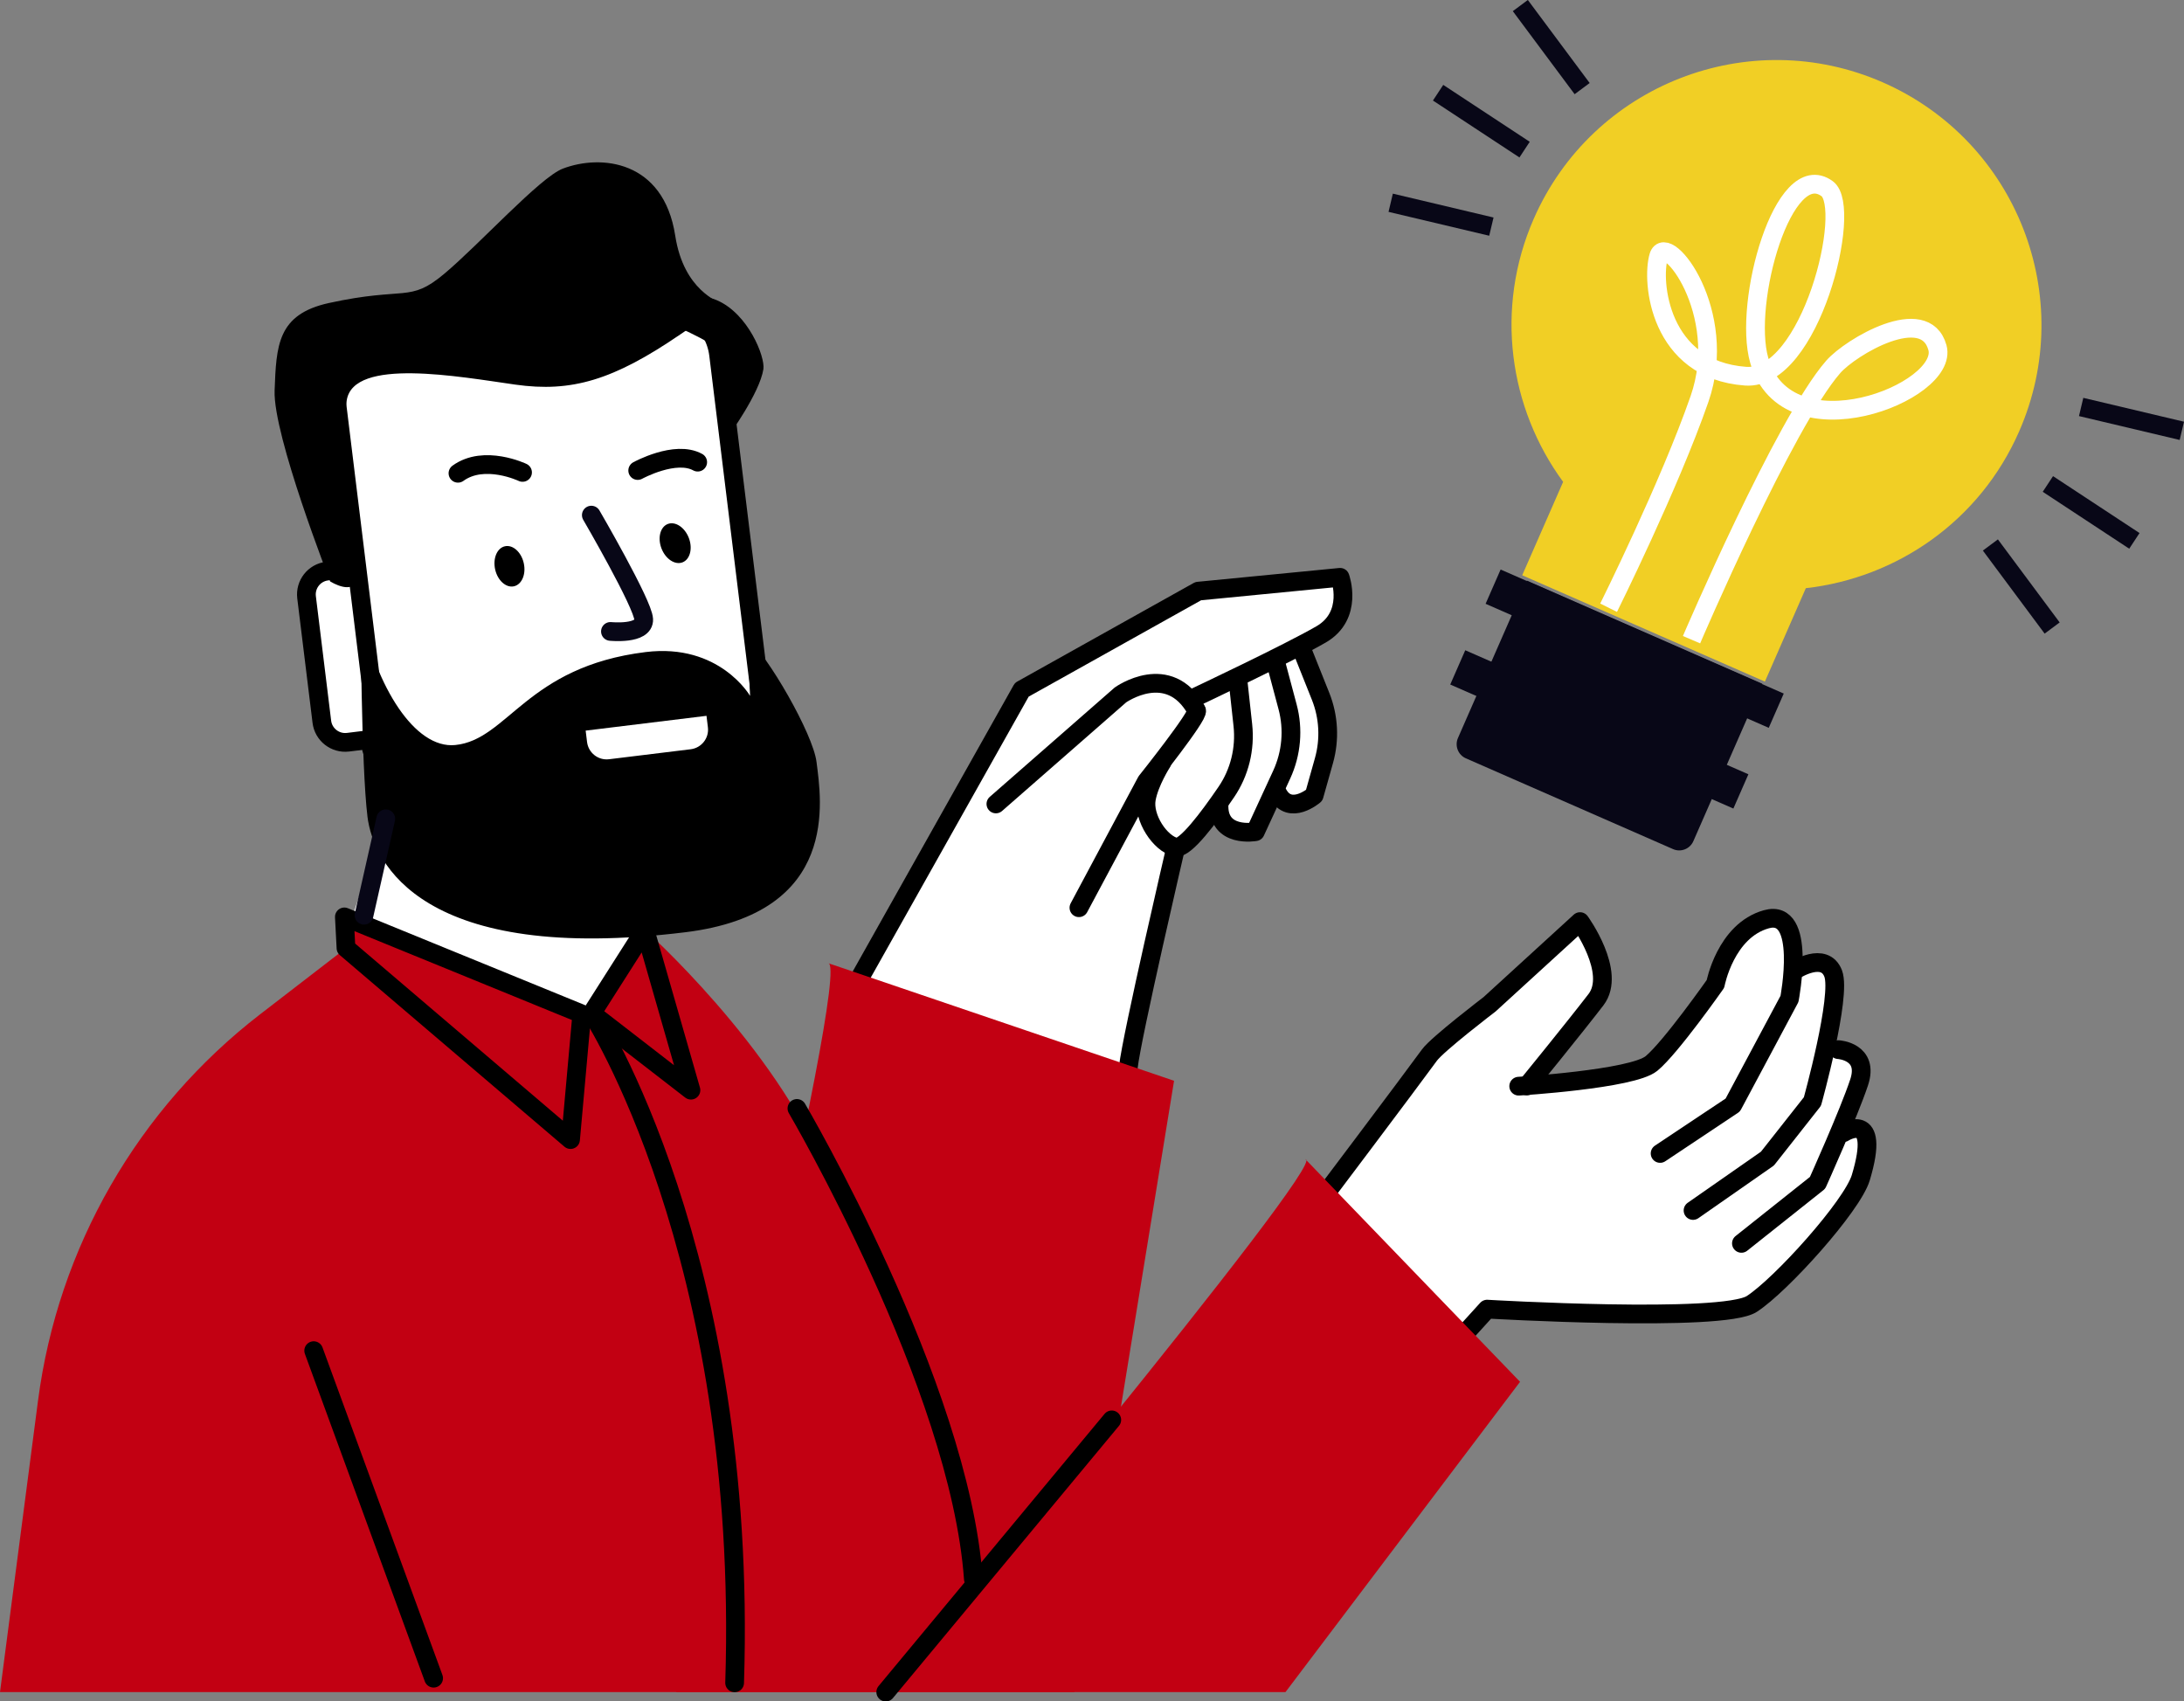 <?xml version="1.0" encoding="UTF-8"?>
<svg id="Layer_2" data-name="Layer 2" xmlns="http://www.w3.org/2000/svg" viewBox="0 0 404.5 315.1">
  <rect x="0" y="0" width="404.5" height="315.1" fill="#808080" stroke="none"/>
  <defs>
    <style>
      .cls-1 {
        stroke: #fff;
      }

      .cls-1, .cls-2, .cls-3, .cls-4, .cls-5 {
        stroke-width: 3.47px;
      }

      .cls-1, .cls-3, .cls-6, .cls-4, .cls-5 {
        fill: none;
      }

      .cls-2, .cls-4, .cls-5 {
        stroke-linecap: round;
        stroke-linejoin: round;
      }

      .cls-2, .cls-5 {
        stroke: #000;
      }

      .cls-2, .cls-7 {
        fill: #fff;
      }

      .cls-8 {
        fill: #f1cf25;
      }

      .cls-8, .cls-9, .cls-10, .cls-11, .cls-7 {
        stroke-width: 0px;
      }

      .cls-3, .cls-6, .cls-4 {
        stroke: #080717;
      }

      .cls-9 {
        fill: #c20012;
      }

      .cls-6 {
        stroke-width: 6.93px;
      }

      .cls-10 {
        fill: #000;
      }

      .cls-11 {
        fill: #080717;
      }
    </style>
  </defs>
  <g id="Layer_1-2" data-name="Layer 1">
    <g>
      <path class="cls-7" d="M345.41,208.66c-1.02-.77-2.31-.54-3.25-.2,1.19-2.86,2.31-5.7,2.98-7.71.67-2.02.57-3.7-.31-4.99-1.2-1.77-4.66-2.38-5.65-2.51,1.12-5.36,1.98-11.07,1.14-13.27-.47-1.21-1.28-2.03-2.37-2.39-1.73-.56-3.76.19-4.94.78.06-3.18-.34-6.59-2.09-8.21-.71-.66-1.99-1.32-4.01-.75-7.49,2.1-9.68,10.99-9.99,12.46-.96,1.36-8.36,11.76-11.59,14.42-2.3,1.89-13.52,3.17-20.52,3.75,2.63-3.24,8.51-10.52,11.47-14.36,4.23-5.51-2.64-15.09-2.94-15.5-.15-.2-.37-.33-.61-.35-.26-.03-.49.05-.67.22l-16.67,15.24c-1.05.74-10.27,7.32-11.44,9.76-2.48,5.2-16.99,22.53-17.14,22.71l-9.68,11.6c-.23.27-.27.66-.09.97l18.42,33.7c.13.25.38.41.66.44.04,0,.07,0,.1,0,.24,0,.48-.1.64-.28l18.95-20.84c6.08.35,43.74,2.36,49.13-1.12,5.35-3.46,18.81-18.1,20.54-23.87,1.61-5.36,1.59-8.44-.06-9.69Z"/>
      <path class="cls-7" d="M249.02,106.62c-.13-.37-.48-.59-.9-.57l-26.27,2.56c-.12.01-.23.05-.34.11l-32.68,18.26c-.14.08-.25.19-.33.33l-30.44,54.15c-.13.23-.15.5-.05.74.1.24.3.43.55.51l50.17,15.74c.08.03.17.04.26.04.17,0,.33-.05.47-.14.22-.14.36-.37.39-.63.58-5.23,7.52-35.23,8.62-39.98,1-.26,2.84-1.59,6.67-6.75.25,1.03.72,1.89,1.47,2.55,1.36,1.2,3.23,1.44,4.53,1.44.86,0,1.48-.11,1.54-.12.28-.05.51-.23.63-.49l2.98-6.45c.67.97,1.52,1.58,2.56,1.77.25.05.49.07.74.07,2.24,0,4.3-1.74,4.4-1.83.13-.11.22-.26.27-.42l1.81-6.43c1.16-4.1.92-8.53-.66-12.48l-3.43-8.56s-.03-.04-.04-.06c1.23-.65,2.33-1.25,3.2-1.75,6.64-3.84,3.93-11.54,3.9-11.62Z"/>
      <path class="cls-9" d="M119.45,172.21s24.09,21.54,33.48,44.61c9.4,23.07,11.11,96.55,11.11,96.55H0l7.04-53.96c3.7-28.37,18.5-54.11,41.16-71.58l15.88-12.24.22-5.87,45.5,18.58,9.66-16.09Z"/>
      <g>
        <path class="cls-11" d="M276.68,115.63h41.9c1.57,0,2.85,1.28,2.85,2.85v31.83h-47.6v-31.83c0-1.57,1.28-2.85,2.85-2.85Z" transform="translate(516.89 374.2) rotate(-156.34)"/>
        <path class="cls-8" d="M284.07,40.51c10.88-24.82,39.82-36.13,64.64-25.26,24.82,10.88,36.13,39.82,25.26,64.64-7.28,16.63-22.68,27.14-39.51,29.04l-7.58,17.3-44.95-19.69,7.58-17.3c-10.02-13.66-12.72-32.11-5.44-48.73Z"/>
        <line class="cls-6" x1="322.43" y1="146.57" x2="269.99" y2="123.6"/>
        <line class="cls-6" x1="328.98" y1="131.62" x2="276.54" y2="108.65"/>
        <path class="cls-1" d="M313.29,118.47s17.2-40.18,26.25-50.53c3.23-3.69,16.99-11.85,19.29-3.57,2.3,8.28-27.9,20.12-33,2.37-3.06-10.66,4.49-37.68,12.57-31.8,4.82,3.51-3.08,35.61-15.1,34.73-16.04-1.17-17.48-17.6-16.09-22.22,1.39-4.62,13.14,10.39,7.56,26.43-5.58,16.04-16.84,38.67-16.84,38.67"/>
      </g>
      <g>
        <path class="cls-7" d="M118.7,171.32v4.03l-9.22,13.25-44.37-18.44,5.76-16.9-10.37-74.33s-4.03-12.29,12.68-14.21c16.71-1.92,58.39-8.26,60.5-3.84,2.11,4.42,9.03,86.82,9.41,90.28.38,3.46-16.33,17.86-24.39,20.17Z"/>
        <path class="cls-2" d="M71.28,136.62l-6.82.84c-2.39.29-4.56-1.41-4.85-3.79l-2.83-23.05c-.29-2.38,1.4-4.56,3.79-4.85l4.93-.6"/>
        <path class="cls-10" d="M134.99,80.65s5.71-7.84,6.4-12.29c.34-2.26-2.79-10.25-8.62-12.76-5.83-2.51-9.65,3.95-9.65,3.95,0,0,9.29,3.77,9.96,5.53.68,1.76,1.91,15.57,1.91,15.57Z"/>
        <path class="cls-10" d="M61.14,107.66s-10.59-27.02-10.28-35.34c.32-8.33.5-14.1,10.05-16.2,14.3-3.13,14.86.02,21.33-5.38,6.47-5.4,17.76-17.88,21.98-19.5,7.02-2.7,18.68-1.6,20.84,12.41,1.6,10.34,8.25,12.11,8.12,12.52-.41,1.34-2.91,2.85-7.22,5.79-12.34,8.42-20.08,10.75-30.52,9.27-10.43-1.48-29.97-5.07-31.22,2.91-1.25,7.98,2.52,31.46,1.87,33.38-.66,1.92-3.04,1.29-4.96.15Z"/>
        <path class="cls-10" d="M66.8,113.42s.09,28.3,1.26,37.83c1.06,8.61,10.22,27.37,58.88,21.4,28.8-3.53,25.15-24.57,24.29-31.52-.65-5.29-9.19-19.95-12.61-22.62-.11-.08.3,10.37.3,10.37,0,0-5.64-9.8-19.33-8.12-22.09,2.71-25.52,16.25-35.28,17.22-7.5.74-14.63-10.79-17.5-24.56Z"/>
        <path class="cls-7" d="M112.81,140.61l15.12-1.85c2-.25,3.43-2.07,3.18-4.07l-.26-2.12-22.38,2.74.26,2.12c.25,2,2.07,3.43,4.07,3.18Z"/>
        <path class="cls-5" d="M72.88,151.52c-.86-1.34-1.45-2.89-1.66-4.58l-.11-.91c-1.4-4.4-2.31-7.4-2.31-7.4,0,0,.26-2.38.66-6.11l-7.13-58.16c-.74-6.01,3.54-11.48,9.55-12.22l48.99-6.01c6.01-.74,11.48,3.54,12.22,9.55l8.9,72.57c.74,6.01-3.54,11.48-9.55,12.22l-6.28.77c2.07,5.04,4.1,8.9,4.25,11.69"/>
        <g>
          <path class="cls-5" d="M118.11,87.14s6.96-3.83,11.11-1.55"/>
          <path class="cls-5" d="M96.78,87.49s-7.08-3.38-11.96.16"/>
          <path class="cls-10" d="M122.51,101.56c.75,1.96,2.49,3.12,3.89,2.59s1.93-2.56,1.18-4.52c-.75-1.96-2.49-3.12-3.89-2.59-1.4.53-1.93,2.56-1.18,4.52Z"/>
          <path class="cls-10" d="M91.71,105.48c.47,2.05,2.03,3.43,3.49,3.1,1.46-.34,2.27-2.26,1.8-4.31s-2.03-3.43-3.49-3.1c-1.46.33-2.26,2.26-1.8,4.31Z"/>
          <path class="cls-4" d="M109.52,95.4s9.55,16.4,9.7,19.29c.15,2.89-6.16,2.25-6.16,2.25"/>
        </g>
      </g>
      <g>
        <path class="cls-5" d="M158.81,181.89l30.44-54.15,32.68-18.26,26.27-2.56s2.56,7.05-3.52,10.57c-6.09,3.52-23.07,11.53-23.07,11.53"/>
        <path class="cls-5" d="M184.45,148.89l23.07-20.19s8.97-6.41,14.1,2.88c.49.89-9.29,13.14-9.29,13.14l-12.5,23.39"/>
        <path class="cls-5" d="M215.2,141.2s-2.32,3.62-2.88,6.73c-.64,3.52,2.56,8.33,5.45,8.97,1.73.38,6.12-5.47,9.35-10.21,2.47-3.63,3.54-8.02,3.07-12.39l-.89-8.16"/>
        <path class="cls-5" d="M236.35,122.94l2.12,7.95c1.12,4.18.73,8.62-1.08,12.56l-4.88,10.58s-7.05,1.28-6.73-5.13"/>
        <path class="cls-5" d="M241.16,120.38l3.42,8.56c1.52,3.8,1.74,7.99.63,11.93l-1.81,6.43s-4.49,3.84-6.73-.32"/>
        <path class="cls-5" d="M217.77,156.9s-8.15,34.96-8.79,40.73"/>
      </g>
      <g>
        <line class="cls-3" x1="282.37" y1="27.71" x2="266.35" y2="17.17"/>
        <line class="cls-3" x1="276.22" y1="41.97" x2="257.57" y2="37.55"/>
        <line class="cls-3" x1="293.03" y1="16.41" x2="281.58" y2="1.03"/>
      </g>
      <g>
        <line class="cls-3" x1="379.29" y1="89.63" x2="395.31" y2="100.17"/>
        <line class="cls-3" x1="385.45" y1="75.37" x2="404.1" y2="79.79"/>
        <line class="cls-3" x1="368.64" y1="100.93" x2="380.08" y2="116.31"/>
      </g>
      <g>
        <path class="cls-5" d="M282.81,201.12s8.89-10.91,12.78-15.98c3.88-5.06-2.95-14.46-2.95-14.46l-16.75,15.31s-9.66,7.37-11.15,9.42c-3.49,4.81-21.56,28.77-21.56,28.77"/>
        <path class="cls-5" d="M281.28,201.16s21.02-1.27,24.59-4.2c3.57-2.94,11.85-14.74,11.85-14.74,0,0,1.85-9.85,9.42-11.97,7.57-2.12,4.29,14.75,4.29,14.75l-10.5,19.65-13.46,8.97"/>
        <path class="cls-5" d="M332.47,179.65s5.45-3.52,7.05.64-3.84,23.71-3.84,23.71l-8.33,10.57-13.78,9.61"/>
        <path class="cls-5" d="M340.48,194.39s5.77.32,3.84,6.09c-1.92,5.77-7.69,18.58-7.69,18.58l-14.1,11.21"/>
        <path class="cls-5" d="M341.44,209.77s7.05-4.49,3.2,8.33c-1.58,5.25-14.74,19.86-20.19,23.39-5.45,3.52-49.02.96-49.02.96l-19.22,21.15"/>
      </g>
      <line class="cls-5" x1="58.1" y1="250.14" x2="80.31" y2="310.8"/>
      <path class="cls-9" d="M241.77,214.68l39.76,41.23-43.44,57.46h-73.78s82.08-98.68,77.47-98.68Z"/>
      <path class="cls-9" d="M153.37,178.37l64.08,21.79-18.45,113.21h-73.78s32.77-135,28.16-135Z"/>
      <polygon class="cls-5" points="107.76 187.78 105.67 211.05 64.08 175.58 63.78 169.81 107.76 187.78"/>
      <polygon class="cls-5" points="119.45 172.21 127.97 201.9 109.6 187.68 119.45 172.21"/>
      <path class="cls-5" d="M109.6,187.68s29.02,44.52,26.46,123.98"/>
      <path class="cls-5" d="M147.6,205.28s30.12,51.26,32.68,87.15"/>
      <line class="cls-5" x1="205.91" y1="262.96" x2="164.05" y2="313.37"/>
      <line class="cls-4" x1="67.42" y1="169.5" x2="71.45" y2="151.64"/>
    </g>
  </g>
</svg>